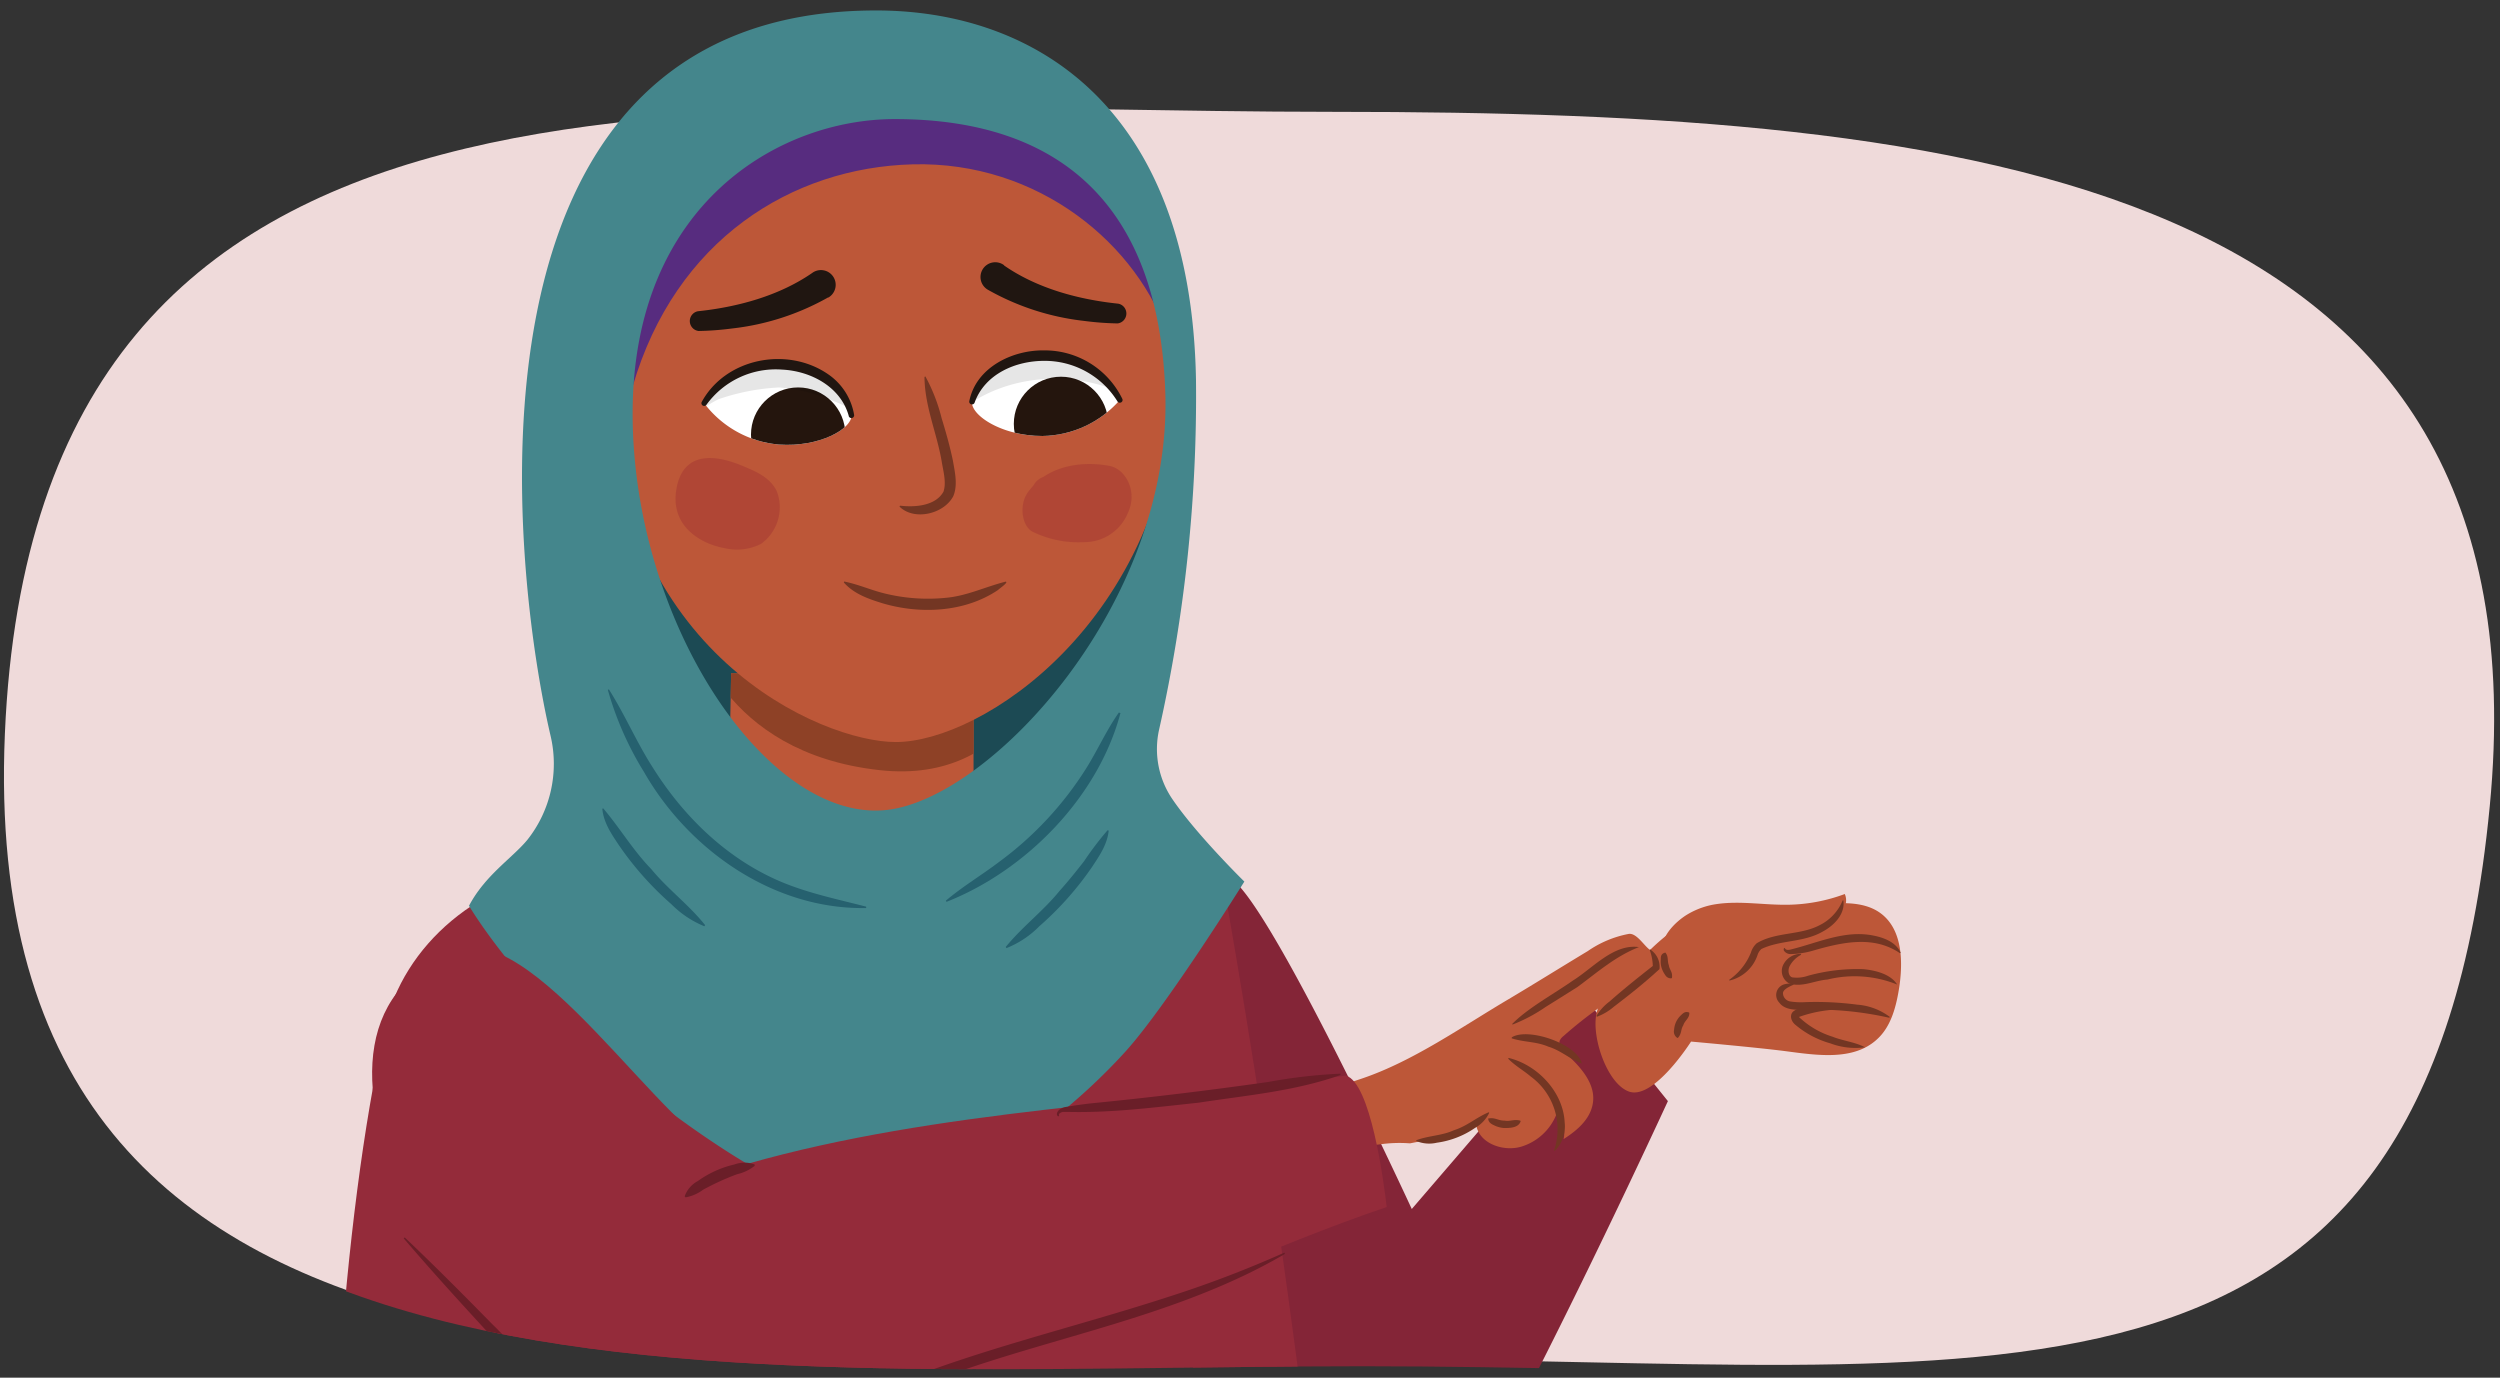 <svg xmlns="http://www.w3.org/2000/svg" xmlns:xlink="http://www.w3.org/1999/xlink" width="380" height="209.41" viewBox="0 0 380 209.41"><rect x="0" y="0" width="380" height="209.41" fill="#333333" stroke="none"/><defs><clipPath id="a"><path d="M379.61-260.41c4.64-109.18-107.76-155.54-205-155.54S10.29-371.38.64-271.48c-9.27,96,78.87,106,176.16,106S375-151.22,379.61-260.41Z" fill="none"/></clipPath><clipPath id="b"><path d="M.74,111.58c-4.62,108.82,109.5,96.09,206.47,96.09s161.62,14.52,171.23-85c9.24-95.68-94.25-181.48-191.21-181.48S5.36,2.76.74,111.58Z" fill="none"/></clipPath><clipPath id="c"><polygon points="147.98 131.81 110.62 130.03 111.13 102.34 147.98 102.84 147.98 131.81" fill="#bd5738"/></clipPath><clipPath id="d"><path d="M129.44,63.12c0-2.61-3.28-6.95-9.62-7.68-8.38-1-12.78,5.86-12.78,5.86a15.94,15.94,0,0,0,11.37,6.27C124.52,68,129.45,65.22,129.44,63.12Z" fill="#fff"/></clipPath><clipPath id="e"><path d="M147.74,61.07c.18-2.62,3.75-6.71,10.14-7,8.41-.39,12.34,6.72,12.34,6.72a15.92,15.92,0,0,1-11.78,5.48C152.31,66.27,147.59,63.16,147.74,61.07Z" fill="#fff"/></clipPath></defs><path d="M.74,111.58c-4.62,108.82,107.92,95,204.89,95s163.2,15.57,172.81-84C387.68,26.94,299.84,17,202.87,17S5.36,2.76.74,111.58Z" fill="#efdada"/><g clip-path="url(#a)"><path d="M216.56-244.63s2.71,0,2.59,22.88c0,2.95-5.55,6.29-5.46,10.06.77,32.88.44,221.67.44,221.67s47.8-12.15,50.12-35.74S257.88-173,257.88-173,254.57-237,216.56-244.63Z" fill="#2e4970"/><path d="M167.72-245.6a44.3,44.3,0,0,0-3.35,16.14c-.16,4.84,4.84,16.4,4.82,17.05-.79,32.88-2.42,221.67-2.42,221.67S120.66-2.89,118.28-26.48c-.47-4.69,2.2-11.21,2.3-22-2.39-50.2,1.71-125.21,1.71-125.21S125.53-238.91,167.72-245.6Z" fill="#2e4970"/></g><g clip-path="url(#b)"><ellipse cx="135.96" cy="70.53" rx="44.36" ry="61.28" fill="#1c4a54"/><polygon points="147.98 131.81 110.62 130.03 111.13 102.34 147.98 102.84 147.98 131.81" fill="#bd5738"/><g clip-path="url(#c)"><path d="M105.35,95.48c18.85,8.35,36.64,13.34,54,4.27,0,0-4.94,19.56-25.57,17.32C109.45,114.44,105.35,95.48,105.35,95.48Z" fill="#8e4126"/></g><path d="M210.49,246.42c-27.4,12.14-23.55-2.85-27.13-26.17a172,172,0,0,1-2.5-50.78c.34-3.59-6.75-14.58-5.07-17.76s6.94-18.33,10.54-18.45c4.92-.15,28.26,50.51,28.26,50.51l26.93-31.33,12,14.93S218.91,242.69,210.49,246.42Z" fill="#842537"/><path d="M88.4,131.94c-15.57,1.4-27.17,11.92-29.87,24.16C45,217.35,50.19,321.7,50.19,416.53c9.16,20.08,158,16.27,164.47,2.47-5.08-103-11.86-188.27-28.33-282.66C160.24,139.93,123.22,135.59,88.4,131.94Z" fill="#942b3a"/><path d="M92.48,57.61c.88,41.7,32.43,55.18,43.68,55.18,13,0,41-18.15,43-55.42,2.2-40-17.79-48.12-45.62-48.12C105.51,9.25,91.93,31.77,92.48,57.61Z" fill="#bd5738"/><path d="M96.16,58.76c6.5-22.37,24.24-33.29,42.55-33.78,19.14-.51,34.36,12.2,39,26.51-4.08-32.88-24.82-37.73-40.82-37.73C117.15,13.76,94.45,27.51,96.16,58.76Z" fill="#572c7f"/><path d="M178.27,121.57a13.53,13.53,0,0,1-2.08-10.7,231,231,0,0,0,5.6-53.14C181.05,15.89,156.93,1.6,133.2,1.59,67.28,1.56,78,87.52,83.68,111.81a18.6,18.6,0,0,1-3.54,15.87c-2.34,2.81-6.39,5.34-8.85,10,0,0,6.58,11.28,20.31,23.11,12.07,10.4,29.11,22.3,40.15,23.51,5.67,0,24.4-8.06,39.28-24.42C177.28,153,189.14,134,189.14,134S182,127,178.27,121.57Zm-43.38,1.53c-18.15,2.14-38.73-28.4-38.73-60.25S118.43,18.1,136,18.1c25.56,0,40.23,13.51,41.13,41.69C178.11,91.62,150.76,121.23,134.89,123.1Z" fill="#44868c"/><path d="M140.72,57.33a26.59,26.59,0,0,1,2.4,6.21c.65,2.12,1.26,4.26,1.72,6.47.29,1.7.78,3.7.06,5.41-1.42,2.7-5.88,3.77-8.13,1.63a.11.11,0,0,1,.11-.18c2.29.26,5.34,0,6.53-2.14.45-1.34,0-3-.24-4.39-.7-4.36-2.6-8.46-2.65-13a.11.11,0,0,1,.2-.05Z" fill="#733623"/><path d="M125.89,45.2a38.32,38.32,0,0,1-14.63,4.73,44.46,44.46,0,0,1-5.08.38,1.52,1.52,0,0,1-.1-3c6-.63,12.32-2.33,17.36-5.81a2.24,2.24,0,1,1,2.45,3.74Z" fill="#201611"/><path d="M152.62,40.35c5,3.48,11.31,5.18,17.36,5.81a1.52,1.52,0,0,1-.1,3,44.46,44.46,0,0,1-5.08-.38,38.37,38.37,0,0,1-14.63-4.73,2.24,2.24,0,1,1,2.45-3.74Z" fill="#201611"/><path d="M129.44,63.12c0-2.61-3.28-6.95-9.62-7.68-8.38-1-12.78,5.86-12.78,5.86a15.94,15.94,0,0,0,11.37,6.27C124.52,68,129.45,65.22,129.44,63.12Z" fill="#fff"/><g clip-path="url(#d)"><circle cx="121.32" cy="66.06" r="7.17" fill="#24150d"/><path d="M135.15,62.05a10.22,10.22,0,0,0-3.64-2.18,2,2,0,0,0-.22-3c-3-2-6.87-2.27-10.36-2.53a27.56,27.56,0,0,0-11.5,1.46,44.61,44.61,0,0,0-9.67,4.71c-2.75,1.82-5.26,4.05-6.07,7.35-.28,1.15,1.26,2.4,2.16,1.32a30.16,30.16,0,0,1,8-6.71c0,.07,0,.14,0,.21a1.36,1.36,0,0,0,1.22,1,15.2,15.2,0,0,1,4.15-3,33.11,33.11,0,0,1,7.08-1.61c.68-.08,1.37-.13,2.06-.18a26,26,0,0,1,7.67,1.8,36.45,36.45,0,0,1,3.88,1.74c1.23.63,2.49,1.62,3.86,1.86A1.38,1.38,0,0,0,135.15,62.05Z" opacity="0.1"/></g><path d="M129,63.18c-1.24-4.39-5.75-6.78-10.11-7a13,13,0,0,0-11.52,5.36.42.42,0,0,1-.72-.42c3.66-6.74,13.11-8.52,19.29-4.19a9.33,9.33,0,0,1,3.89,6.16.42.42,0,0,1-.83.12Z" fill="#201611"/><path d="M147.74,61.07c.18-2.62,3.75-6.71,10.14-7,8.41-.39,12.34,6.72,12.34,6.72a15.92,15.92,0,0,1-11.78,5.48C152.31,66.27,147.59,63.16,147.74,61.07Z" fill="#fff"/><g clip-path="url(#e)"><circle cx="161.27" cy="64.43" r="7.17" fill="#24150d"/><path d="M170.41,56.48A22.17,22.17,0,0,0,145.61,58a1.61,1.61,0,0,0,.51,2.78.72.72,0,0,0,1.14.68c6.18-4.25,14.71-5,21.7-2.36C170.53,59.73,171.92,57.42,170.41,56.48Z" opacity="0.1"/></g><path d="M147.33,61c1-5.13,6.54-7.82,11.38-7.74a13.11,13.11,0,0,1,11.88,7.36.41.41,0,0,1-.19.55.42.42,0,0,1-.56-.18,13,13,0,0,0-11.12-6.14c-4.37,0-9,2-10.57,6.32a.42.42,0,0,1-.82-.17Z" fill="#201611"/><path d="M168.67,70.82c-3-.58-7-.42-10.08,1.67a2.8,2.8,0,0,0-1.44,1.18l-.12.19a9.64,9.64,0,0,0-.88,1.1c-1.3,1.94-.79,5.2.94,5.93a15.81,15.81,0,0,0,7.65,1.52,7.15,7.15,0,0,0,6.7-4.44C173,74.67,171.06,71.27,168.67,70.82Z" fill="#a03232" opacity="0.43"/><path d="M118.08,74.68c-1-2.09-3.14-3-4.87-3.72-3.16-1.39-9.42-3.3-10.44,3.63-.81,5.54,3.92,8.11,7.27,8.71a8.15,8.15,0,0,0,5.64-.63A6.85,6.85,0,0,0,118.08,74.68Z" fill="#a03232" opacity="0.43"/><path d="M128.41,88.41c2.17.45,4,1.3,6.08,1.8a27.52,27.52,0,0,0,9.26.66c3.22-.29,5.91-1.64,9.1-2.46.55.06-1,1.09-1.15,1.27-5.07,3.42-11.87,3.72-17.62,2-2.08-.65-4.24-1.39-5.78-3.1a.11.11,0,0,1,.11-.18Z" fill="#733623"/><path d="M170.31,108.38c-3.37,12.73-14.31,23.92-26.44,28.7l-.1-.18c2.58-2.18,5.4-3.85,8-5.82a52,52,0,0,0,13.3-14.24c1.75-2.77,3.06-5.78,5-8.54l.19.08Z" fill="#26616f"/><path d="M168.52,126.28c-.23,2.12-1.43,3.83-2.53,5.5a47.94,47.94,0,0,1-8,9,14.59,14.59,0,0,1-5,3.33l-.12-.17c2.54-3.11,5.66-5.42,8.18-8.52,1.31-1.46,2.55-3,3.74-4.53a47,47,0,0,1,3.57-4.7l.19.08Z" fill="#26616f"/><path d="M92.55,104.78c2.45,3.88,4.19,8,6.62,11.8,4.72,7.55,11.35,14,19.6,17.47,4.13,1.73,8.47,2.62,12.89,3.76l0,.21c-14,.27-26.94-8.75-33.76-20.66a48.93,48.93,0,0,1-5.51-12.5l.18-.08Z" fill="#26616f"/><path d="M91.69,122.87c2.59,3.06,4.51,6.36,7.3,9.23,2.54,3.09,5.68,5.38,8.19,8.52l-.12.17a15.07,15.07,0,0,1-5-3.34,47.94,47.94,0,0,1-8-9c-1.11-1.67-2.31-3.39-2.51-5.52l.19-.08Z" fill="#26616f"/><path d="M285.94,138.88c-2.41-1.84-5.75-1.7-8.79-1.47l-10.52.78c-3.19.24-6.47.5-9.35,1.9-1.51.73-2.2.15-3.17,1.52-2.64,1.76-5.82,5.44-8.13,7.62a12.31,12.31,0,0,0-3.07,4c-1.42,3.44,1.22,11.56,4.76,12.71,3.77,1.21,9.37-7.62,9.37-7.62s10.09.9,14.38,1.46c4.78.63,10.29,1.48,13.85-1.77,2.24-2,3-5.19,3.45-8.18C289.27,145.89,289.08,141.28,285.94,138.88Z" fill="#bd5738"/><path d="M261,137.41c3.59-.51,7.23.18,10.85.11a25.79,25.79,0,0,0,8.56-1.63,2.4,2.4,0,0,1-.34,2.47A6.24,6.24,0,0,1,278,140a41.28,41.28,0,0,1-7.48,3.32,3.7,3.7,0,0,0-1.52.76,3.51,3.51,0,0,0-.72,1.46c-.71,2.33-1.58,5-3.83,5.92a6.59,6.59,0,0,1-5-.47c-2.58-1.09-5.39-3-6.55-5.67-1.07-2.47,1.66-5.17,3.59-6.33A12,12,0,0,1,261,137.41Z" fill="#bd5738"/><path d="M253.14,144.8c.51.58.26,1.24.52,1.9.1.74.6,1,.48,1.91a.14.14,0,0,1-.11.1c-.58,0-.81-.32-1-.63a3.66,3.66,0,0,1-.5-1.08,3.33,3.33,0,0,1-.09-1.18c0-.38,0-.82.59-1a.11.11,0,0,1,.14,0Z" fill="#733623"/><path d="M280.2,136.94c.26,2.07-1.49,3.78-3.18,4.68-2.94,1.67-6.39,1.24-9.29,2.63a2.1,2.1,0,0,0-.59.93,5.9,5.9,0,0,1-4.2,3.85.07.07,0,0,1-.06-.13,9.23,9.23,0,0,0,3.26-4.11,3.09,3.09,0,0,1,.89-1.42c2.86-1.72,6.61-1.21,9.49-2.71a7.26,7.26,0,0,0,3.54-3.74.07.07,0,0,1,.14,0Z" fill="#733623"/><path d="M288.77,144.87c-4-2.71-8.76-1.65-13.1-.4a12.83,12.83,0,0,1-3.55.55,1.19,1.19,0,0,1-.95-.51c-.12-.13,0-.61.15-.35s.48.25.76.19c4.16-1,8.36-3.06,12.74-2.13,1.57.31,3.36,1,4.06,2.56a.08.08,0,0,1-.11.09Z" fill="#733623"/><path d="M273.73,145.15A4.11,4.11,0,0,0,272,146.9c-.3.68-.1,1.53.43,1.66a5.11,5.11,0,0,0,2.4-.25,28.13,28.13,0,0,1,8.38-1c1.82.17,4.17.74,5.16,2.34a17.29,17.29,0,0,0-10.59-.76c-2,.16-3.74,1.18-5.73.64a2.15,2.15,0,0,1-.9-3.06,3,3,0,0,1,2.55-1.49.07.07,0,0,1,0,.14Z" fill="#733623"/><path d="M287.07,154.68a50.12,50.12,0,0,0-12.63-1.19c-1.25,0-3.1.14-4-1.1a1.68,1.68,0,0,1,.73-2.76,3.28,3.28,0,0,1,1.38-.1.09.09,0,0,1,.07.09.07.07,0,0,1,0,.06c-.8.34-1.6.76-1.61,1.29a1.31,1.31,0,0,0,1.1,1.25,10.91,10.91,0,0,0,2.41.1,48.36,48.36,0,0,1,7.79.39,9.39,9.39,0,0,1,4.91,1.84c.05,0,0,.15-.07.13Z" fill="#733623"/><path d="M281.13,153.46a19.62,19.62,0,0,0-7.69,1.12,13,13,0,0,0,5.11,3c1.55.63,3.45.81,4.93,1.61a10.82,10.82,0,0,1-5.27-.6,14.13,14.13,0,0,1-5.31-2.82c-.52-.4-1-1.34-.36-2,1-.79,2.22-.71,3.4-1,1.71-.32,3.75-.58,5.24.56a.07.07,0,0,1-.05.13Z" fill="#733623"/><path d="M256.78,154c0,.8-.69,1.11-.92,1.84-.42.68-.2,1.21-.8,1.9a.11.11,0,0,1-.14,0,1.14,1.14,0,0,1-.46-1.2,3.49,3.49,0,0,1,.31-1.22,3.39,3.39,0,0,1,.73-1c.3-.28.61-.64,1.21-.43a.11.11,0,0,1,.07.12Z" fill="#733623"/><path d="M250.77,144.37c-.93-.69-2-2.55-3.18-2.42a16.23,16.23,0,0,0-6.24,2.61c-4,2.41-8,4.91-12,7.29-7.15,4.22-14.56,9.48-22.43,12.12-2.49.84-6.83,2.22-6.46,5.59.5,4.6,5.62,4.79,9.16,4.4a21.08,21.08,0,0,1,4.69-.17l7.16-1.38,2.9-1.55c.34,2.91,4.1,4.27,6.9,3.42a8.37,8.37,0,0,0,5.27-4.81,3.83,3.83,0,0,1,1.13,3.67c2.3-1.46,4.37-3.35,4.5-6s-2-5.06-4.08-6.92c-.61-.55-1.28-1.32-1-2.07a1.9,1.9,0,0,1,.56-.67A64.32,64.32,0,0,1,249.8,149a4.18,4.18,0,0,0,1.88-1.55A2.53,2.53,0,0,0,250.77,144.37Z" fill="#bd5738"/><path d="M215.31,173.3c1.94-.71,3.84-.66,5.7-1.51,2-.63,3.34-1.91,5.24-2.71a.08.08,0,0,1,.1.1,5.26,5.26,0,0,1-2.14,2.26,13.41,13.41,0,0,1-5.8,2.25,5.09,5.09,0,0,1-3.1-.24.09.09,0,0,1,0-.15Z" fill="#733623"/><path d="M229.88,155.62c2.31-2.38,6.47-4.64,9.19-6.57,3-1.85,6.19-5.63,10.05-5.09-3.59,1.4-6.29,3.82-9.38,6.09-1.6,1-3.18,2-4.79,3a24.64,24.64,0,0,1-5,2.67c-.07,0-.14-.07-.08-.12Z" fill="#733623"/><path d="M229.81,157.66c2.55-1.54,10,1.08,10.62,4-1.85-.7-3.19-2-5.09-2.57-1.82-.79-3.62-.65-5.52-1.25a.08.08,0,0,1,0-.15Z" fill="#733623"/><path d="M229.33,160.81c4.38,1.06,8.29,5.19,8.5,9.8a5.27,5.27,0,0,1-1.47,4.3.08.08,0,0,1-.13-.08,9.94,9.94,0,0,0-3.55-11.19c-1.08-.93-2.34-1.6-3.42-2.7,0,0,0-.14.07-.13Z" fill="#733623"/><path d="M226.33,170c.86-.18,1.48.36,2.35.33.89.17,1.42-.25,2.38,0a.1.1,0,0,1,.07.13c-.35,1-1.67,1-2.54,1a4.21,4.21,0,0,1-1.38-.36c-.41-.2-.91-.39-1-1,0-.06,0-.1.09-.12Z" fill="#733623"/><path d="M242.65,154.43a7.69,7.69,0,0,1,2-2.2c2.18-1.93,4.47-3.75,6.75-5.54l-.17.35a7.57,7.57,0,0,0-.47-2.63s0-.08.05-.1a3.12,3.12,0,0,1,1.43,3l-.17.15c-2.18,2-4.44,3.79-6.76,5.56a8.46,8.46,0,0,1-2.53,1.51.08.08,0,0,1-.09-.11Z" fill="#733623"/><path d="M210.78,183.47c-33.53,11.28-81.61,38.47-116.16,32.87-23-6.38-58-61.64-23.71-72.33,13.2-1.2,33,33,42.78,32.87,28.82-8.2,61.25-9.19,90.87-13.39C208.33,164.52,210.32,179.52,210.78,183.47Z" fill="#942b3a"/><path d="M203.79,163.39c-7,2.49-14.35,3.1-21.61,4.22-6.6.7-13.25,1.57-19.9,1.4-.11,0-.5,0-.62,0-.32,0-.87.28-.66.53l-.13.17a.45.45,0,0,1-.23-.41c.13-.73,1-1,1.59-1.08,1.12-.2,2.27-.35,3.4-.49,9-.88,18.23-2,27.2-3.28a79.35,79.35,0,0,1,10.92-1.25l0,.21Z" fill="#6a1e28"/><path d="M195.32,190.59c-16.26,9.53-35.22,12.5-52.69,19-11.72,4.3-23.87,8.09-36.44,8.74-6.3.35-13-.12-18.59-3.3s-9.36-8.37-13.77-12.86c-4.22-4.58-8.41-9.2-12.47-13.94l.16-.14c4.52,4.29,8.92,8.71,13.28,13.16,3.89,3.75,8.79,10,13.54,12.46,14.3,7.7,39.24-.54,53.75-5.66,11.75-4.17,23.91-7.14,35.73-11a169.34,169.34,0,0,0,17.4-6.65l.1.19Z" fill="#6a1e28"/><path d="M104.07,181.84a4.21,4.21,0,0,1,2-2.32,15.48,15.48,0,0,1,5.56-2.52,4.41,4.41,0,0,1,3.08,0l0,.21a6.67,6.67,0,0,1-2.67,1.27,38.88,38.88,0,0,0-5.17,2.36A6.23,6.23,0,0,1,104.2,182l-.13-.16Z" fill="#6a1e28"/></g></svg>